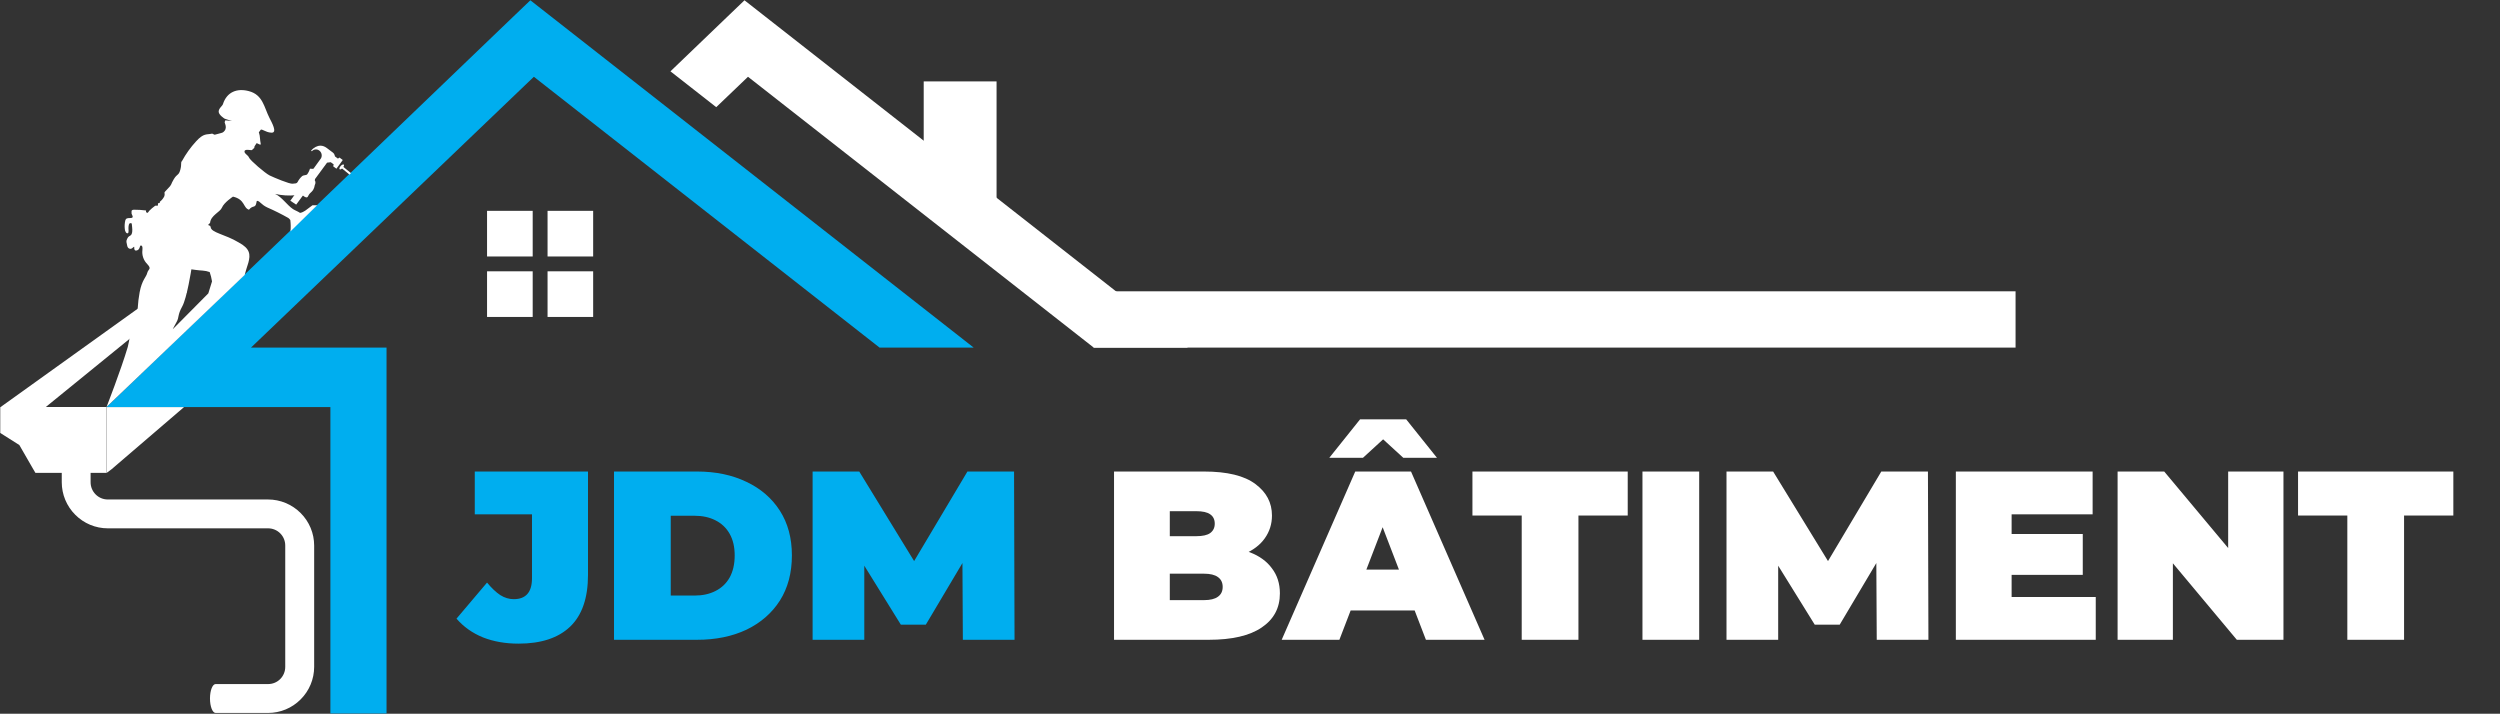 <svg width="676" height="193" viewBox="0 0 676 193" fill="none" xmlns="http://www.w3.org/2000/svg">
<rect x="0" y="0" width="676" height="193" fill="#333333" stroke="none"/>
<path d="M24.499 114.691V130.411C24.499 131.021 24.619 131.624 24.852 132.187C25.086 132.75 25.428 133.261 25.859 133.691C26.289 134.125 26.8 134.469 27.363 134.704C27.925 134.939 28.529 135.06 29.139 135.061H72.499C74.133 135.063 75.751 135.387 77.259 136.015C78.768 136.643 80.137 137.563 81.289 138.721C82.448 139.873 83.368 141.243 83.996 142.751C84.624 144.26 84.948 145.877 84.949 147.511V180.331C84.947 181.965 84.623 183.583 83.995 185.091C83.367 186.599 82.448 187.969 81.289 189.121C80.137 190.28 78.767 191.199 77.259 191.827C75.751 192.455 74.133 192.779 72.499 192.781H58.299C57.459 192.781 56.779 191.031 56.779 188.871C56.779 186.711 57.459 184.971 58.299 184.971H72.499C73.109 184.972 73.712 184.852 74.275 184.618C74.838 184.385 75.349 184.043 75.779 183.611C76.646 182.74 77.131 181.56 77.129 180.331V147.501C77.13 146.892 77.011 146.288 76.779 145.724C76.546 145.161 76.204 144.649 75.773 144.217C75.342 143.786 74.83 143.445 74.266 143.212C73.703 142.979 73.099 142.86 72.489 142.861H29.159C27.523 142.862 25.904 142.54 24.393 141.911C22.883 141.283 21.512 140.362 20.359 139.201C19.201 138.049 18.281 136.68 17.653 135.171C17.025 133.663 16.701 132.045 16.699 130.411V114.691H24.499Z" fill="white"/>
<path fill-rule="evenodd" clip-rule="evenodd" d="M0.07 110.129L46.66 76.719H50.5V79.049L12.39 110.049H28.8V127.869H9.58L8.91 126.729L5.23 120.339L1.14 117.749L0.07 117.069V110.069V110.129Z" fill="white"/>
<path fill-rule="evenodd" clip-rule="evenodd" d="M28.809 110.07H49.769L30.149 126.9L28.809 127.89V125.48V110.07Z" fill="white"/>
<path fill-rule="evenodd" clip-rule="evenodd" d="M89.339 192.918V110.068H28.809L138.809 4.478L143.409 0.078L148.389 3.978L263.279 93.988H237.829L144.359 20.758L67.869 93.988H96.929H104.519V102.028V157.108V192.918H89.339Z" fill="#00AEEF"/>
<path fill-rule="evenodd" clip-rule="evenodd" d="M181.289 19.288L196.719 4.478L201.309 0.078L206.289 3.978L321.189 93.988H295.739L202.259 20.758L193.669 28.978L181.289 19.288Z" fill="white"/>
<path d="M269.47 22.012H249.77V54.762H269.47V22.012Z" fill="white"/>
<path fill-rule="evenodd" clip-rule="evenodd" d="M131.699 73.362H144.039V85.702H131.699V73.362ZM148.059 57.012H160.389V69.352H148.059V57.012ZM148.059 73.362H160.389V85.702H148.059V73.362ZM131.699 57.012H144.039V69.352H131.699V57.012Z" fill="white"/>
<path fill-rule="evenodd" clip-rule="evenodd" d="M28.809 110.038C28.809 110.038 32.709 100.038 34.549 93.818C35.016 91.898 35.31 89.94 35.429 87.968C35.839 86.568 36.629 86.558 37.009 85.028C37.389 83.498 37.139 82.378 37.759 79.028C38.379 75.678 39.559 74.918 39.809 73.818C40.059 72.718 41.139 72.818 39.809 71.398C39.318 70.907 38.946 70.31 38.721 69.653C38.496 68.996 38.423 68.297 38.509 67.608C38.629 66.608 38.359 66.338 38.049 66.388C37.739 66.438 37.879 67.388 37.119 67.678C36.359 67.968 36.269 67.368 36.309 66.948C36.349 66.528 36.099 66.808 35.729 67.118C35.359 67.428 34.559 67.338 34.389 66.418C34.219 65.498 34.019 65.298 34.389 64.568C34.759 63.838 34.849 64.008 35.329 63.638C35.809 63.268 35.829 62.368 35.729 61.438C35.629 60.508 35.729 60.328 35.289 60.338C34.849 60.348 34.829 60.818 34.749 61.338C34.669 61.858 34.939 62.958 34.539 63.078C34.139 63.198 33.739 62.508 33.729 61.778C33.657 61.017 33.718 60.249 33.909 59.508C34.119 59.048 34.269 58.968 35.359 58.948C36.449 58.928 35.489 57.948 35.569 57.618C35.649 57.288 35.299 56.788 36.169 56.708C37.278 56.703 38.387 56.77 39.489 56.908C39.569 56.908 39.349 57.238 39.609 57.458C39.869 57.678 40.019 57.528 40.329 57.028C40.822 56.527 41.357 56.069 41.929 55.658C42.069 55.548 42.529 55.658 42.669 55.578C42.809 55.498 42.619 55.098 42.749 54.978C42.879 54.858 43.089 54.978 43.179 54.858C43.269 54.738 43.179 54.598 43.259 54.528C43.76 54.132 44.164 53.625 44.439 53.048C44.769 51.868 43.919 52.468 45.279 51.118C46.639 49.768 46.069 49.958 47.009 48.428C47.949 46.898 48.319 47.518 48.759 45.898C49.199 44.278 48.759 43.968 49.219 43.528C50.259 41.627 51.525 39.857 52.989 38.258C55.109 35.908 55.879 36.478 57.309 36.138C57.509 36.088 57.919 36.498 58.109 36.418C58.299 36.338 60.109 35.938 60.269 35.798C61.819 34.678 60.569 33.198 60.769 32.928C60.969 32.658 60.889 32.658 60.879 32.528C61.489 32.611 62.103 32.658 62.719 32.668C62.038 32.524 61.369 32.327 60.719 32.078C60.719 32.078 59.109 31.078 59.129 30.168C59.149 29.258 60.129 28.668 60.279 28.168C61.349 24.788 64.189 23.808 67.279 24.638C71.109 25.638 71.389 28.988 72.859 31.878C73.469 33.088 75.099 35.938 73.409 35.878C71.719 35.818 70.689 34.608 70.409 35.198C70.129 35.788 69.849 35.548 70.079 36.088C70.309 36.628 70.309 38.088 70.469 38.678C70.629 39.268 70.319 39.158 69.809 38.878C69.299 38.598 69.289 38.798 69.209 38.978C69.129 39.158 68.789 39.548 68.789 39.698C68.789 39.848 68.789 40.038 68.619 40.138C68.529 40.168 68.447 40.217 68.38 40.283C68.312 40.349 68.26 40.429 68.229 40.518C68.089 40.808 66.369 40.168 66.139 40.828C65.909 41.488 67.089 41.918 67.339 42.618C67.589 43.318 71.709 46.858 72.919 47.448C74.129 48.038 78.309 49.778 79.099 49.678C79.889 49.578 80.169 49.678 80.459 49.248C80.771 48.616 81.207 48.051 81.739 47.588C82.109 47.338 82.739 47.398 83.019 47.198C83.379 46.726 83.647 46.19 83.809 45.618L85.289 45.688L84.769 47.298C84.769 47.298 85.279 47.408 85.119 48.798C85.119 48.798 85.529 49.218 85.119 50.038C85.058 50.504 84.905 50.953 84.669 51.358C84.339 51.838 84.429 51.658 83.819 52.278C83.209 52.898 83.339 53.538 82.689 53.348C82.039 53.158 81.999 52.708 81.319 52.648C80.855 52.562 80.376 52.611 79.939 52.788C78.075 52.969 76.194 52.848 74.369 52.428C76.189 53.228 77.639 55.488 79.239 56.548C79.719 56.868 80.699 57.238 81.009 57.498C81.319 57.758 82.529 56.968 82.529 56.968L84.499 55.498H85.769L78.549 62.568C78.641 61.546 78.625 60.517 78.499 59.498C78.356 59.288 78.18 59.102 77.979 58.948C76.106 57.89 74.18 56.928 72.209 56.068C70.579 55.278 70.339 54.418 69.559 54.308C69.369 54.308 69.359 54.668 69.319 54.878C68.999 56.398 68.399 55.368 67.319 56.708C65.689 56.198 66.319 53.938 62.999 53.168C62.999 53.168 60.579 54.738 59.999 56.168C59.509 57.348 56.999 58.238 56.809 60.228C56.809 60.388 56.309 60.628 56.319 60.808C56.329 60.988 56.849 60.998 56.879 61.128C56.909 61.258 56.879 61.298 56.959 61.388C57.059 62.938 60.869 63.328 64.559 65.568C67.629 67.218 67.759 68.798 67.159 71.028C67.109 71.148 66.159 74.198 66.159 74.348L28.809 110.038ZM46.699 89.038C46.699 89.038 47.119 88.178 47.789 86.988C48.459 85.798 47.979 85.188 49.269 82.878C50.559 80.568 51.749 72.828 51.749 72.828C51.749 72.828 53.749 73.128 54.799 73.168C55.448 73.209 56.088 73.344 56.699 73.568C56.988 74.39 57.199 75.237 57.329 76.098L56.329 79.328L46.699 89.038Z" fill="white"/>
<path fill-rule="evenodd" clip-rule="evenodd" d="M92.68 43.262L91.8 42.602L91.38 42.892L90.57 42.282L90.5 41.992C90.437 41.702 90.269 41.446 90.03 41.272L88.37 40.022C86.03 38.262 84.11 40.742 84.11 40.742L84.32 40.902C84.567 40.623 84.91 40.447 85.281 40.41C85.652 40.373 86.023 40.477 86.32 40.702C86.638 40.934 86.862 41.273 86.951 41.656C87.041 42.039 86.991 42.442 86.81 42.792L78.5 54.282L80.09 55.332L88.44 43.982L89.44 43.862L90.24 44.472L90.09 44.962L90.97 45.622L91.25 45.232L92.41 43.652L92.68 43.262Z" fill="white"/>
<path fill-rule="evenodd" clip-rule="evenodd" d="M92.858 45.139C93.028 44.869 93.078 44.609 92.958 44.509C92.838 44.409 92.428 44.509 92.118 44.889C91.808 45.269 91.678 45.639 91.838 45.769C91.998 45.899 92.228 45.769 92.498 45.569L94.498 47.209L94.908 46.819L92.858 45.139Z" fill="white"/>
<path d="M545.008 78.769H295.738V93.99H545.008V78.769Z" fill="white"/>
<path d="M140.21 174.04C136.657 174.04 133.45 173.477 130.59 172.35C127.73 171.18 125.347 169.49 123.44 167.28L131.695 157.53C132.908 159.003 134.1 160.13 135.27 160.91C136.44 161.647 137.653 162.015 138.91 162.015C142.203 162.015 143.85 160.13 143.85 156.36V139.07H128.38V127.5H158.995V155.45C158.995 161.69 157.392 166.348 154.185 169.425C150.978 172.502 146.32 174.04 140.21 174.04ZM166.029 173V127.5H188.454C193.524 127.5 197.988 128.432 201.844 130.295C205.701 132.115 208.713 134.715 210.879 138.095C213.046 141.475 214.129 145.505 214.129 150.185C214.129 154.908 213.046 158.982 210.879 162.405C208.713 165.785 205.701 168.407 201.844 170.27C197.988 172.09 193.524 173 188.454 173H166.029ZM181.369 161.04H187.804C189.971 161.04 191.856 160.628 193.459 159.805C195.106 158.982 196.384 157.768 197.294 156.165C198.204 154.518 198.659 152.525 198.659 150.185C198.659 147.888 198.204 145.938 197.294 144.335C196.384 142.732 195.106 141.518 193.459 140.695C191.856 139.872 189.971 139.46 187.804 139.46H181.369V161.04ZM219.73 173V127.5H232.34L250.54 157.205H243.91L261.59 127.5H274.2L274.33 173H260.355L260.225 148.56H262.435L250.345 168.905H243.585L230.975 148.56H233.705V173H219.73Z" fill="#00AEEF"/>
<path d="M301.234 173V127.5H325.544C331.828 127.5 336.464 128.627 339.454 130.88C342.444 133.09 343.939 135.928 343.939 139.395C343.939 141.692 343.289 143.75 341.989 145.57C340.733 147.347 338.891 148.755 336.464 149.795C334.038 150.835 331.048 151.355 327.494 151.355L328.794 147.845C332.348 147.845 335.403 148.343 337.959 149.34C340.559 150.337 342.553 151.788 343.939 153.695C345.369 155.558 346.084 157.812 346.084 160.455C346.084 164.398 344.438 167.475 341.144 169.685C337.894 171.895 333.128 173 326.844 173H301.234ZM316.314 162.275H325.544C327.234 162.275 328.491 161.972 329.314 161.365C330.181 160.758 330.614 159.87 330.614 158.7C330.614 157.53 330.181 156.642 329.314 156.035C328.491 155.428 327.234 155.125 325.544 155.125H315.274V144.985H323.464C325.198 144.985 326.454 144.703 327.234 144.14C328.058 143.533 328.469 142.688 328.469 141.605C328.469 140.478 328.058 139.633 327.234 139.07C326.454 138.507 325.198 138.225 323.464 138.225H316.314V162.275ZM346.568 173L366.458 127.5H381.538L401.428 173H385.568L370.878 134.78H376.858L362.168 173H346.568ZM358.398 165.07L362.298 154.02H383.228L387.128 165.07H358.398ZM359.438 123.795L367.758 113.395H380.238L388.558 123.795H379.458L370.228 115.345H377.768L368.538 123.795H359.438ZM411.471 173V139.395H398.146V127.5H440.136V139.395H426.811V173H411.471ZM444.12 173V127.5H459.46V173H444.12ZM466.845 173V127.5H479.455L497.655 157.205H491.025L508.705 127.5H521.315L521.445 173H507.47L507.34 148.56H509.55L497.46 168.905H490.7L478.09 148.56H480.82V173H466.845ZM542.901 144.4H563.181V155.45H542.901V144.4ZM543.941 161.43H566.691V173H528.861V127.5H565.846V139.07H543.941V161.43ZM572.597 173V127.5H585.207L608.347 155.19H602.497V127.5H617.447V173H604.837L581.697 145.31H587.547V173H572.597ZM634.718 173V139.395H621.393V127.5H663.383V139.395H650.058V173H634.718Z" fill="white"/>
</svg>
